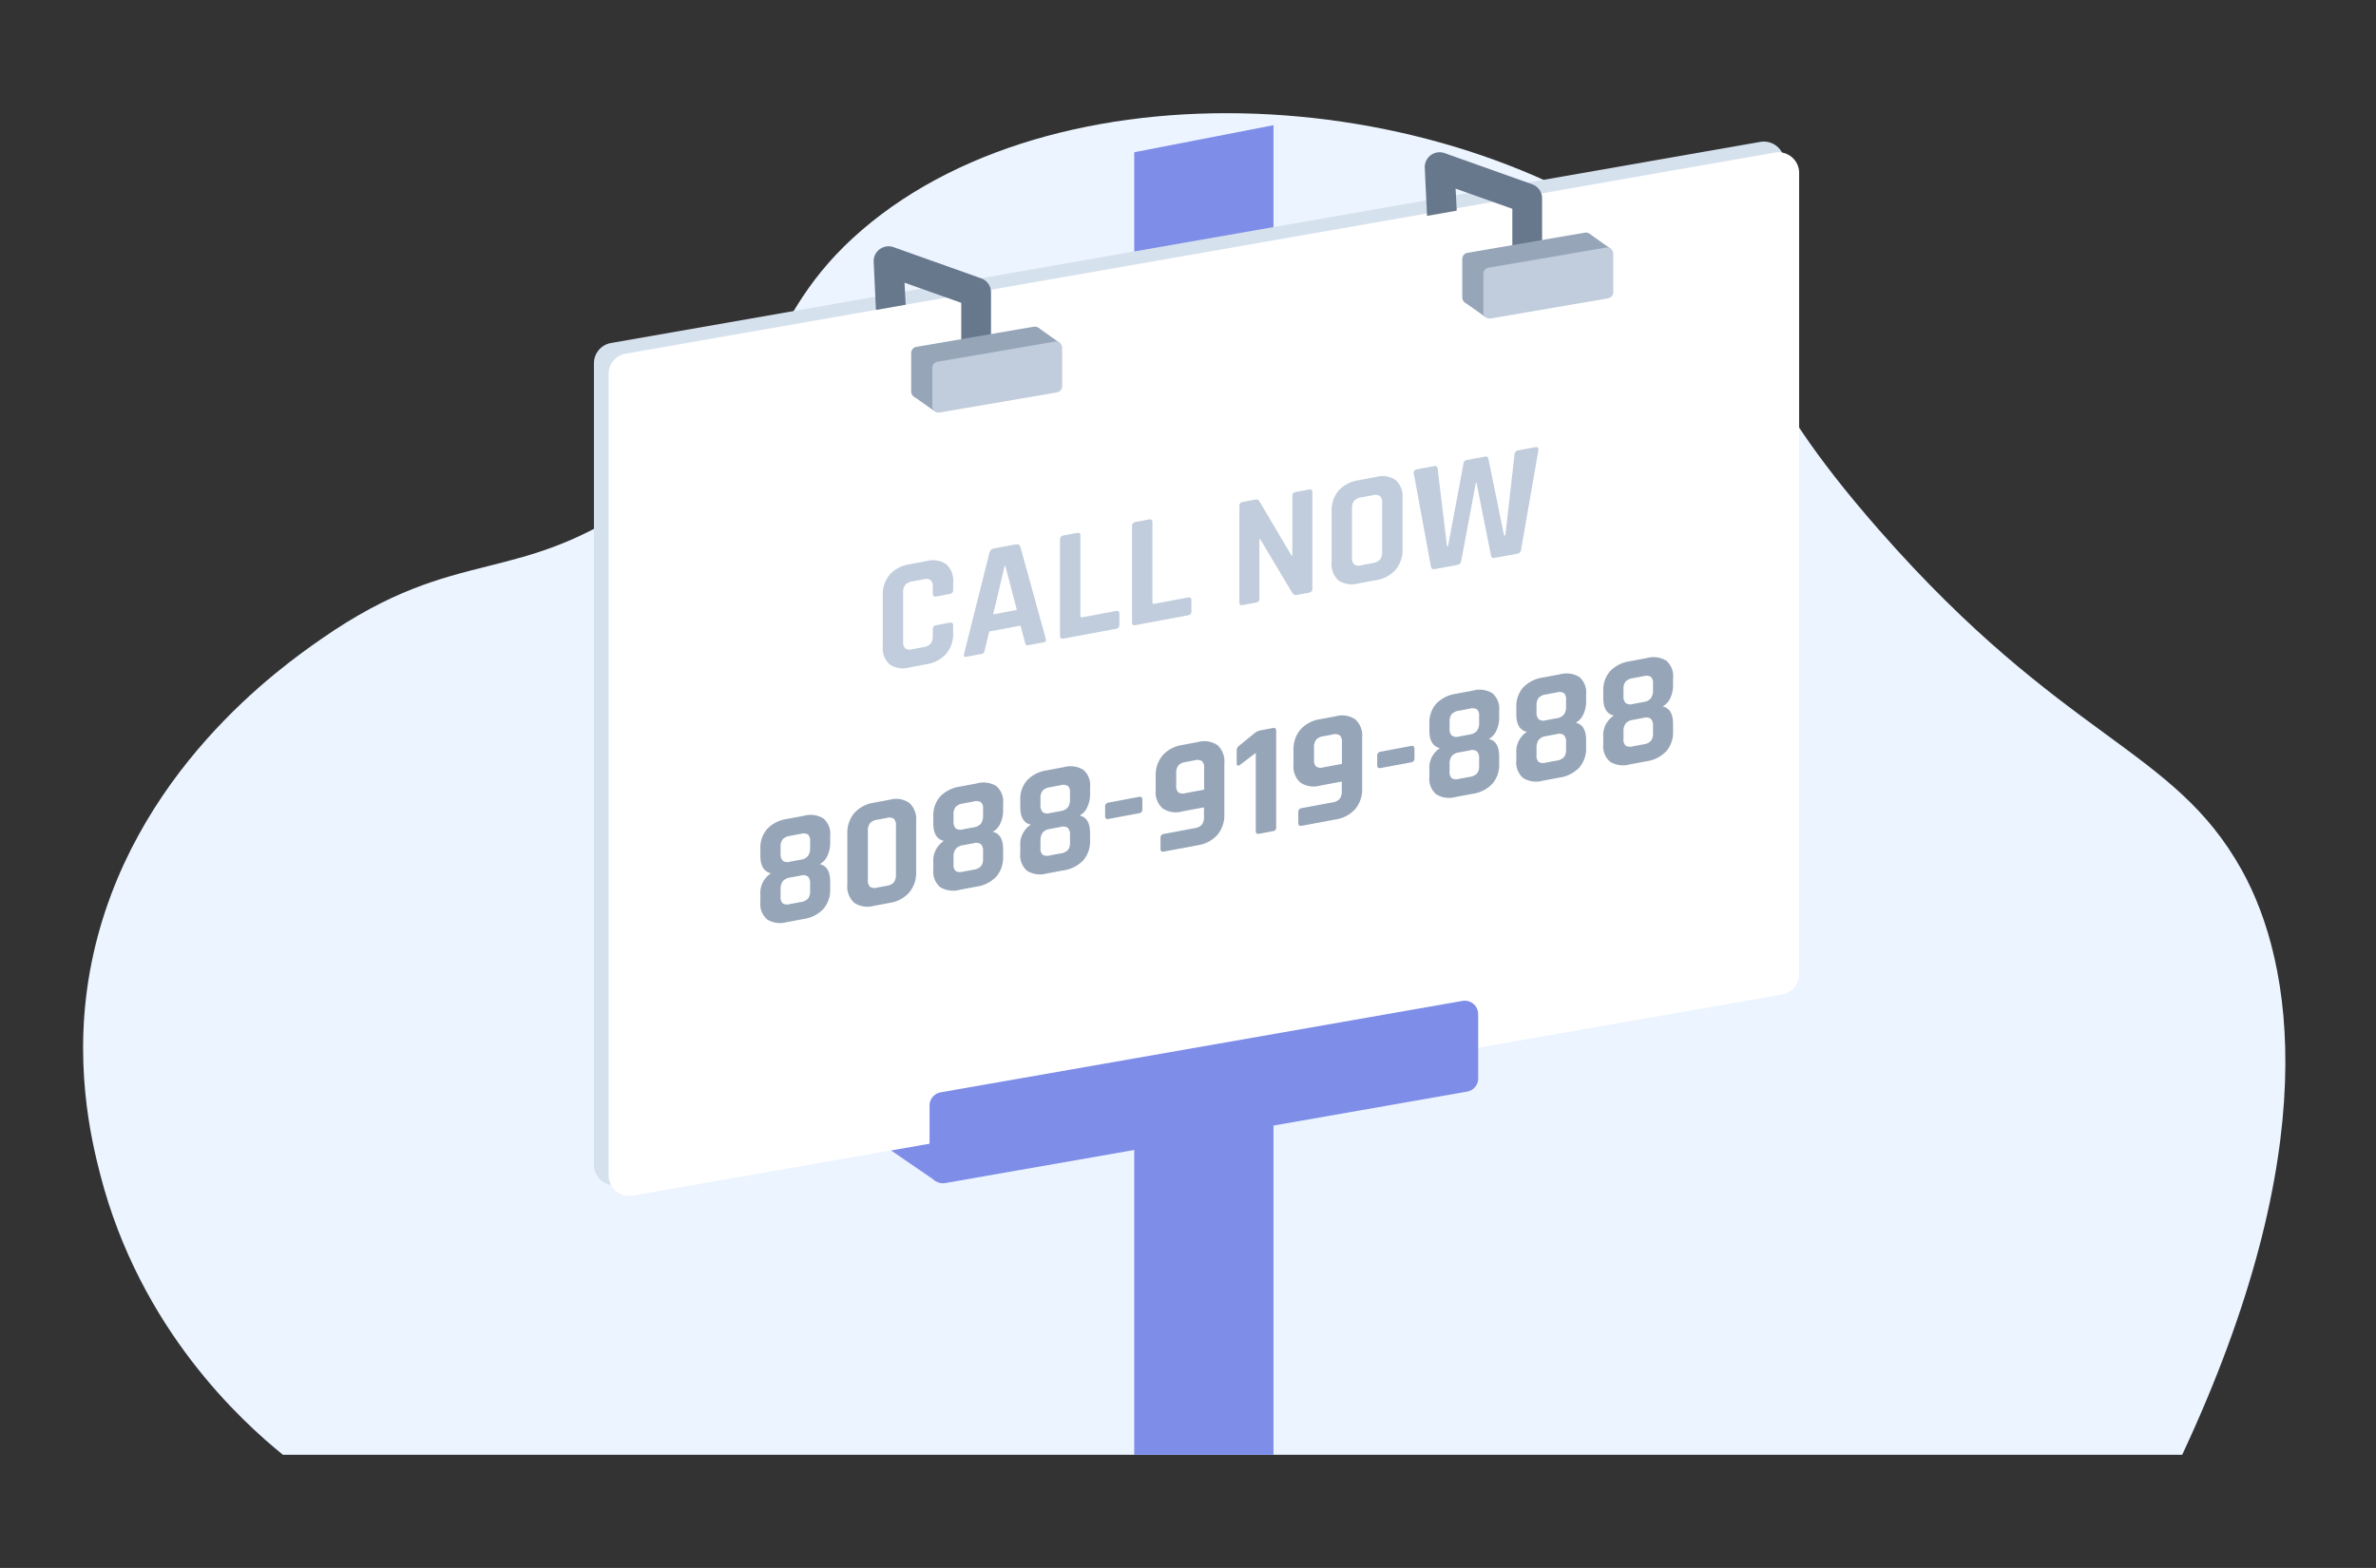 <svg xmlns="http://www.w3.org/2000/svg" viewBox="0 0 484.859 320">
  <rect x="0" y="0" width="484.859" height="320" fill="#333333" stroke="none"/>
  <title>ROI_Your target audience sees the ad and Calls that number</title>
  <g id="Layer_2" data-name="Layer 2">
    <g id="Layer_1-2" data-name="Layer 1">
      <g>
        <g>
          <rect width="484.859" height="320" fill="none"/>
          <path d="M57.732,296.9H445.311c29.102-62.26,22.783-100.256,12.139-119.366-14.008-25.15-36.124-26.212-73.99-69.365C355.2,75.961,362.478,70.807,344.153,54.988,300.309,17.138,217.554,11.17,175.942,46.895c-21.522,18.477-15.903,34.255-43.931,54.336-26.621,19.073-38.151,9.469-66.475,29.191-7.89,5.494-38.954,27.239-46.822,65.897-4.077,20.03-.004,36.598,1.734,43.353C28.607,271.392,49.423,290.157,57.732,296.9Z" fill="#ebf4ff"/>
        </g>
        <g>
          <polygon points="259.875 121.504 231.46 121.504 231.46 31.073 259.875 25.55 259.875 121.504" fill="#7e8de8"/>
          <polygon points="177.711 231.962 191.074 241.126 195.981 224.969 177.711 231.962" fill="#7e8de8"/>
          <path d="M360.662,200.794l-234.526,41.042a4.211,4.211,0,0,1-4.937-4.148V74.15a4.211,4.211,0,0,1,3.485-4.148l234.526-41.042a4.211,4.211,0,0,1,4.937,4.148V196.646A4.211,4.211,0,0,1,360.662,200.794Z" fill="#d6e1ee"/>
          <path d="M363.656,202.971l-234.526,41.042a4.211,4.211,0,0,1-4.937-4.148V76.327a4.211,4.211,0,0,1,3.485-4.148l234.526-41.042a4.211,4.211,0,0,1,4.937,4.148V198.824A4.211,4.211,0,0,1,363.656,202.971Z" fill="#fff"/>
          <path d="M299.379,222.787,192.901,241.446a2.739,2.739,0,0,1-3.211-2.698V225.631a2.739,2.739,0,0,1,2.266-2.698l106.478-18.659a2.739,2.739,0,0,1,3.211,2.698v13.118A2.739,2.739,0,0,1,299.379,222.787Z" fill="#7e8de8"/>
          <path d="M202.233,71.978H196.159V61.807L184.579,57.685l.239,4.498-6.066,1.069-.462-9.8a3.036,3.036,0,0,1,4.051-3.01L200.214,56.804a3.038,3.038,0,0,1,2.019,2.861Z" fill="#67778c"/>
          <g>
            <path d="M211.382,77.045l-23.94,4.108a1.283,1.283,0,0,1-1.5-1.265V72.053a1.283,1.283,0,0,1,1.066-1.265l23.94-4.108a1.283,1.283,0,0,1,1.5,1.265v7.835A1.283,1.283,0,0,1,211.382,77.045Z" fill="#96a5b8"/>
            <polygon points="216.297 70.003 211.903 66.903 210.898 71.384 216.297 70.003" fill="#96a5b8"/>
            <polygon points="186.453 80.908 190.749 83.941 191.443 79.134 186.453 80.908" fill="#96a5b8"/>
            <path d="M215.684,80.082l-23.94,4.108a1.283,1.283,0,0,1-1.5-1.265V75.09a1.283,1.283,0,0,1,1.066-1.265l23.94-4.108a1.283,1.283,0,0,1,1.5,1.265v7.835A1.283,1.283,0,0,1,215.684,80.082Z" fill="#c1cddc"/>
          </g>
          <path d="M314.689,52.785h-6.074V42.614L297.036,38.492l.239,4.498L291.209,44.059l-.462-9.8a3.036,3.036,0,0,1,4.051-3.01l17.872,6.361a3.038,3.038,0,0,1,2.019,2.861Z" fill="#67778c"/>
          <g>
            <path d="M323.839,57.852l-23.94,4.108a1.283,1.283,0,0,1-1.5-1.265V52.86a1.283,1.283,0,0,1,1.066-1.265l23.94-4.108a1.283,1.283,0,0,1,1.5,1.265v7.835A1.283,1.283,0,0,1,323.839,57.852Z" fill="#96a5b8"/>
            <polygon points="328.753 50.81 324.36 47.71 323.355 52.191 328.753 50.81" fill="#96a5b8"/>
            <polygon points="298.91 61.715 303.205 64.748 303.9 59.941 298.91 61.715" fill="#96a5b8"/>
            <path d="M328.141,60.889l-23.94,4.108a1.283,1.283,0,0,1-1.5-1.265V55.897a1.283,1.283,0,0,1,1.066-1.265l23.94-4.108a1.283,1.283,0,0,1,1.5,1.265V59.624A1.283,1.283,0,0,1,328.141,60.889Z" fill="#c1cddc"/>
          </g>
          <path d="M231.46,296.9h28.415V224.969h-28.415Z" fill="#7e8de8"/>
          <g>
            <path d="M189.107,135.554l-3.568.668a4.816,4.816,0,0,1-3.994-.628,4.434,4.434,0,0,1-1.407-3.697V121.518a6.255,6.255,0,0,1,1.407-4.225,6.682,6.682,0,0,1,3.994-2.122l3.568-.668a4.786,4.786,0,0,1,3.978.646,4.409,4.409,0,0,1,1.424,3.679v1.539a.79.79,0,0,1-.72.855l-2.75.515q-.687.129-.688-.592v-1.342a1.766,1.766,0,0,0-.441-1.408,1.839,1.839,0,0,0-1.49-.162l-2.227.416a2.417,2.417,0,0,0-1.456.715,2.389,2.389,0,0,0-.442,1.572v9.984a1.762,1.762,0,0,0,.442,1.408,1.786,1.786,0,0,0,1.456.168l2.227-.416a2.488,2.488,0,0,0,1.49-.721,2.395,2.395,0,0,0,.441-1.572v-1.342a.772.772,0,0,1,.688-.85l2.75-.515q.719-.135.72.586V129.207a6.234,6.234,0,0,1-1.424,4.212A6.654,6.654,0,0,1,189.107,135.554Z" fill="#c1cddc"/>
            <path d="M200.272,133.465l-3.143.588c-.393.073-.524-.131-.393-.614l5.172-20.644a1.189,1.189,0,0,1,.981-.871l4.355-.815q.817-.152.981.504l5.173,18.708q.196.652-.394.761l-3.143.588a.578.578,0,0,1-.491-.054.942.942,0,0,1-.196-.505l-.916-3.43-6.385,1.194-.916,3.773a1.233,1.233,0,0,1-.213.581A.798.798,0,0,1,200.272,133.465Zm4.746-17.979-2.356,9.902,4.845-.907-2.356-9.02Z" fill="#c1cddc"/>
            <path d="M227.772,128.318,217,130.334q-.686.129-.687-.559V110.1a.754.754,0,0,1,.687-.816l2.783-.521q.688-.129.688.559v16.369c0,.24.131.335.394.286l6.907-1.293c.437-.082.654.12.654.599v2.227A.735.735,0,0,1,227.772,128.318Z" fill="#c1cddc"/>
            <path d="M242.471,125.567,231.699,127.583q-.687.129-.688-.559V107.349a.754.754,0,0,1,.688-.816l2.783-.521q.688-.129.688.56v16.369c0,.24.131.334.394.285l6.907-1.293c.437-.081.654.12.654.599v2.227A.734.734,0,0,1,242.471,125.567Z" fill="#c1cddc"/>
            <path d="M256.318,122.977l-2.718.509c-.458.085-.688-.101-.688-.56V103.25a.752.752,0,0,1,.688-.815l2.455-.46c.459-.086.765.009.917.287l6.612,11.169.132-.024V101.228a.754.754,0,0,1,.688-.816l2.718-.509c.457-.085.687.101.687.56v19.676a.752.752,0,0,1-.687.815l-2.391.447a.894.894,0,0,1-1.047-.458l-6.548-10.954-.132.024V122.16A.753.753,0,0,1,256.318,122.977Z" fill="#c1cddc"/>
            <path d="M280.806,118.394l-3.666.687a4.816,4.816,0,0,1-3.994-.628,4.434,4.434,0,0,1-1.407-3.697V104.376a6.255,6.255,0,0,1,1.407-4.225,6.682,6.682,0,0,1,3.994-2.122l3.666-.687a4.816,4.816,0,0,1,3.994.628,4.434,4.434,0,0,1,1.408,3.697v10.379a6.247,6.247,0,0,1-1.408,4.225A6.682,6.682,0,0,1,280.806,118.394Zm-3.012-3.037,2.325-.436a2.482,2.482,0,0,0,1.489-.721,2.389,2.389,0,0,0,.441-1.572V102.644a1.762,1.762,0,0,0-.441-1.408,1.841,1.841,0,0,0-1.489-.162l-2.325.436a2.404,2.404,0,0,0-1.473.717,2.441,2.441,0,0,0-.426,1.569v9.984a1.814,1.814,0,0,0,.426,1.411A1.78,1.78,0,0,0,277.794,115.356Z" fill="#c1cddc"/>
            <path d="M297.403,115.288l-4.582.857q-.722.135-.819-.534L288.5,96.591q-.1-.669.687-.816l3.405-.637c.502-.094.763.086.785.541l1.899,15.785.229-.043,3.143-16.826a.796.796,0,0,1,.688-.719l3.667-.687q.621-.116.72.422l3.208,15.671.262-.049,1.866-16.457a.854.854,0,0,1,.786-.867l3.405-.638q.785-.146.688.593l-3.536,20.304a.879.879,0,0,1-.753.829l-4.616.863a.582.582,0,0,1-.785-.541l-2.947-14.802-.13.024-2.98,15.911A.933.933,0,0,1,297.403,115.288Z" fill="#c1cddc"/>
          </g>
          <g>
            <path d="M164.04,187.544l-3.471.648a5.032,5.032,0,0,1-4.01-.542,4.139,4.139,0,0,1-1.392-3.554v-1.506a4.762,4.762,0,0,1,2.161-4.365q-2.161-.48-2.161-3.59v-1.408a5.812,5.812,0,0,1,1.392-4.058,6.934,6.934,0,0,1,4.01-2.028l3.471-.648a5.029,5.029,0,0,1,3.978.532,4.1,4.1,0,0,1,1.392,3.536v1.408a6.088,6.088,0,0,1-.589,2.73,3.493,3.493,0,0,1-1.539,1.662q2.128.454,2.128,3.596v1.473a5.878,5.878,0,0,1-1.392,4.075A6.842,6.842,0,0,1,164.04,187.544Zm-2.849-11.679,2.227-.416a2.275,2.275,0,0,0,1.474-.769,2.662,2.662,0,0,0,.426-1.616v-1.377a1.706,1.706,0,0,0-.426-1.36,1.841,1.841,0,0,0-1.474-.149l-2.227.416a2.468,2.468,0,0,0-1.474.702,2.319,2.319,0,0,0-.425,1.519v1.377a1.999,1.999,0,0,0,.425,1.458A1.646,1.646,0,0,0,161.191,175.865Zm0,8.643,2.227-.416a2.468,2.468,0,0,0,1.474-.702,2.315,2.315,0,0,0,.426-1.52v-1.506a1.994,1.994,0,0,0-.426-1.458,1.645,1.645,0,0,0-1.474-.216l-2.227.416a2.275,2.275,0,0,0-1.474.769,2.669,2.669,0,0,0-.425,1.616V182.996a1.712,1.712,0,0,0,.425,1.362A1.841,1.841,0,0,0,161.191,184.508Z" fill="#96a5b8"/>
            <path d="M181.588,184.26l-3.274.612a4.813,4.813,0,0,1-3.994-.627,4.436,4.436,0,0,1-1.407-3.698V170.168a6.252,6.252,0,0,1,1.407-4.224,6.691,6.691,0,0,1,3.994-2.123l3.274-.612a4.732,4.732,0,0,1,3.961.649,4.446,4.446,0,0,1,1.407,3.682v10.379a6.272,6.272,0,0,1-1.407,4.209A6.586,6.586,0,0,1,181.588,184.26Zm-2.587-3.117,1.932-.362a2.404,2.404,0,0,0,1.473-.717,2.444,2.444,0,0,0,.427-1.57v-9.984a1.812,1.812,0,0,0-.427-1.41,1.78,1.78,0,0,0-1.473-.166l-1.932.362a2.396,2.396,0,0,0-1.473.717,2.441,2.441,0,0,0-.426,1.569v9.984a1.814,1.814,0,0,0,.426,1.411A1.783,1.783,0,0,0,179.001,181.143Z" fill="#96a5b8"/>
            <path d="M199.331,180.939l-3.47.649a5.039,5.039,0,0,1-4.011-.543,4.142,4.142,0,0,1-1.391-3.554v-1.506a4.76,4.76,0,0,1,2.161-4.365q-2.162-.48-2.161-3.59V166.623a5.816,5.816,0,0,1,1.391-4.058,6.934,6.934,0,0,1,4.011-2.027l3.47-.649a5.03,5.03,0,0,1,3.979.532,4.102,4.102,0,0,1,1.392,3.537v1.408a6.068,6.068,0,0,1-.59,2.729,3.498,3.498,0,0,1-1.538,1.663q2.128.454,2.128,3.596v1.473a5.876,5.876,0,0,1-1.392,4.074A6.842,6.842,0,0,1,199.331,180.939Zm-2.848-11.679,2.227-.416a2.276,2.276,0,0,0,1.473-.768,2.667,2.667,0,0,0,.427-1.617v-1.377a1.702,1.702,0,0,0-.427-1.359,1.834,1.834,0,0,0-1.473-.15l-2.227.416a2.465,2.465,0,0,0-1.474.702,2.313,2.313,0,0,0-.425,1.519v1.377a1.994,1.994,0,0,0,.425,1.458A1.645,1.645,0,0,0,196.483,169.261Zm0,8.643,2.227-.416a2.47,2.47,0,0,0,1.473-.701,2.32,2.32,0,0,0,.427-1.521v-1.506a1.99,1.99,0,0,0-.427-1.457,1.64,1.64,0,0,0-1.473-.217l-2.227.416a2.273,2.273,0,0,0-1.474.769,2.662,2.662,0,0,0-.425,1.616v1.506a1.708,1.708,0,0,0,.425,1.362A1.841,1.841,0,0,0,196.483,177.903Z" fill="#96a5b8"/>
            <path d="M217.075,177.619l-3.47.649a5.039,5.039,0,0,1-4.011-.543,4.144,4.144,0,0,1-1.391-3.555V172.665a4.763,4.763,0,0,1,2.16-4.365q-2.161-.479-2.16-3.59V163.302a5.813,5.813,0,0,1,1.391-4.057,6.934,6.934,0,0,1,4.011-2.027l3.47-.649a5.028,5.028,0,0,1,3.978.532,4.1,4.1,0,0,1,1.393,3.537v1.408a6.081,6.081,0,0,1-.59,2.729,3.5,3.5,0,0,1-1.539,1.663q2.128.454,2.129,3.596v1.473a5.872,5.872,0,0,1-1.393,4.074A6.839,6.839,0,0,1,217.075,177.619Zm-2.848-11.679,2.226-.416a2.276,2.276,0,0,0,1.474-.768,2.667,2.667,0,0,0,.426-1.617v-1.377a1.702,1.702,0,0,0-.426-1.359,1.836,1.836,0,0,0-1.474-.15l-2.226.416a2.465,2.465,0,0,0-1.474.702,2.313,2.313,0,0,0-.426,1.519v1.377a1.994,1.994,0,0,0,.426,1.458A1.645,1.645,0,0,0,214.228,165.94Zm0,8.643,2.226-.416a2.47,2.47,0,0,0,1.474-.701,2.32,2.32,0,0,0,.426-1.521v-1.506a1.99,1.99,0,0,0-.426-1.457,1.641,1.641,0,0,0-1.474-.217l-2.226.416a2.273,2.273,0,0,0-1.474.769,2.662,2.662,0,0,0-.426,1.616v1.506a1.708,1.708,0,0,0,.426,1.362A1.841,1.841,0,0,0,214.228,174.583Z" fill="#96a5b8"/>
            <path d="M232.43,165.972l-6.221,1.164c-.458.086-.688-.102-.688-.559v-1.932a.772.772,0,0,1,.688-.85l6.221-1.164q.687-.129.688.593v1.932A.754.754,0,0,1,232.43,165.972Z" fill="#96a5b8"/>
            <path d="M244.444,172.497l-6.908,1.293q-.719.135-.72-.553v-2.26a.757.757,0,0,1,.72-.789l6.253-1.17a2.407,2.407,0,0,0,1.474-.718,2.447,2.447,0,0,0,.426-1.569v-1.965l-4.452.833a4.808,4.808,0,0,1-3.994-.628,4.387,4.387,0,0,1-1.407-3.664V158.393a6.25,6.25,0,0,1,1.407-4.225,6.679,6.679,0,0,1,3.994-2.122l3.208-.601a4.813,4.813,0,0,1,3.994.628,4.437,4.437,0,0,1,1.408,3.697v10.379a6.252,6.252,0,0,1-1.408,4.225A6.69,6.69,0,0,1,244.444,172.497Zm-2.521-10.626,3.799-.711v-4.42a1.76,1.76,0,0,0-.442-1.407,1.838,1.838,0,0,0-1.49-.162l-1.866.349a2.406,2.406,0,0,0-1.472.717,2.446,2.446,0,0,0-.427,1.57v2.52a1.754,1.754,0,0,0,.427,1.377A1.773,1.773,0,0,0,241.923,161.871Z" fill="#96a5b8"/>
            <path d="M252.367,155.823v-2.684a1.164,1.164,0,0,1,.491-.943l2.979-2.423a3.166,3.166,0,0,1,1.276-.698l2.619-.49q.688-.129.688.559v19.676a.884.884,0,0,1-.148.569.849.849,0,0,1-.508.241l-2.815.527c-.457.085-.687-.101-.687-.56V153.654l-3.208,2.435Q252.367,156.511,252.367,155.823Z" fill="#96a5b8"/>
            <path d="M272.566,167.234l-6.907,1.293q-.721.135-.721-.553v-2.26a.757.757,0,0,1,.721-.789l6.252-1.17a2.407,2.407,0,0,0,1.474-.718,2.447,2.447,0,0,0,.426-1.569v-1.965l-4.452.833a4.805,4.805,0,0,1-3.994-.628,4.39,4.39,0,0,1-1.407-3.664V153.131a6.255,6.255,0,0,1,1.407-4.225,6.687,6.687,0,0,1,3.994-2.122l3.208-.601a4.816,4.816,0,0,1,3.994.628,4.437,4.437,0,0,1,1.408,3.697v10.379a6.252,6.252,0,0,1-1.408,4.225A6.682,6.682,0,0,1,272.566,167.234Zm-2.521-10.626,3.798-.711v-4.42a1.76,1.76,0,0,0-.442-1.407,1.842,1.842,0,0,0-1.49-.162l-1.865.349a2.406,2.406,0,0,0-1.473.717,2.446,2.446,0,0,0-.427,1.57v2.52a1.754,1.754,0,0,0,.427,1.377A1.775,1.775,0,0,0,270.046,156.608Z" fill="#96a5b8"/>
            <path d="M287.954,155.581l-6.221,1.165c-.458.085-.688-.103-.688-.56v-1.932a.771.771,0,0,1,.688-.849l6.221-1.165q.687-.127.688.593v1.932A.753.753,0,0,1,287.954,155.581Z" fill="#96a5b8"/>
            <path d="M300.558,161.997l-3.47.648a5.035,5.035,0,0,1-4.011-.542,4.144,4.144,0,0,1-1.391-3.555v-1.506a4.762,4.762,0,0,1,2.161-4.365q-2.162-.479-2.161-3.59v-1.408a5.813,5.813,0,0,1,1.391-4.057,6.94,6.94,0,0,1,4.011-2.028l3.47-.648a5.03,5.03,0,0,1,3.979.532,4.1,4.1,0,0,1,1.392,3.536v1.408a6.081,6.081,0,0,1-.59,2.729,3.494,3.494,0,0,1-1.538,1.663q2.128.454,2.128,3.596v1.473a5.878,5.878,0,0,1-1.392,4.075A6.842,6.842,0,0,1,300.558,161.997ZM297.71,150.318l2.226-.417a2.268,2.268,0,0,0,1.474-.768,2.665,2.665,0,0,0,.427-1.617v-1.377a1.703,1.703,0,0,0-.427-1.359,1.844,1.844,0,0,0-1.474-.15l-2.226.417a2.465,2.465,0,0,0-1.474.702,2.313,2.313,0,0,0-.425,1.519v1.377a1.994,1.994,0,0,0,.425,1.458A1.645,1.645,0,0,0,297.71,150.318Zm0,8.643,2.226-.417a2.459,2.459,0,0,0,1.474-.701,2.318,2.318,0,0,0,.427-1.521v-1.506a1.991,1.991,0,0,0-.427-1.457,1.647,1.647,0,0,0-1.474-.217l-2.226.417a2.273,2.273,0,0,0-1.474.769,2.662,2.662,0,0,0-.425,1.616v1.506a1.708,1.708,0,0,0,.425,1.362A1.841,1.841,0,0,0,297.71,158.961Z" fill="#96a5b8"/>
            <path d="M318.302,158.676l-3.47.649a5.034,5.034,0,0,1-4.011-.542,4.142,4.142,0,0,1-1.391-3.555V153.723a4.762,4.762,0,0,1,2.16-4.365q-2.161-.48-2.16-3.59v-1.408a5.807,5.807,0,0,1,1.391-4.057,6.937,6.937,0,0,1,4.011-2.028l3.47-.649a5.032,5.032,0,0,1,3.978.533,4.096,4.096,0,0,1,1.393,3.536v1.408a6.081,6.081,0,0,1-.59,2.729,3.495,3.495,0,0,1-1.539,1.663q2.128.454,2.129,3.596v1.473a5.876,5.876,0,0,1-1.393,4.075A6.833,6.833,0,0,1,318.302,158.676ZM315.454,146.998l2.226-.417a2.276,2.276,0,0,0,1.474-.768,2.665,2.665,0,0,0,.426-1.617v-1.377a1.703,1.703,0,0,0-.426-1.359,1.836,1.836,0,0,0-1.474-.15l-2.226.417a2.47,2.47,0,0,0-1.474.701,2.318,2.318,0,0,0-.426,1.52v1.377a1.99,1.99,0,0,0,.426,1.457A1.641,1.641,0,0,0,315.454,146.998Zm0,8.643,2.226-.417a2.47,2.47,0,0,0,1.474-.701,2.318,2.318,0,0,0,.426-1.521v-1.506a1.991,1.991,0,0,0-.426-1.457,1.641,1.641,0,0,0-1.474-.217l-2.226.417a2.276,2.276,0,0,0-1.474.768,2.667,2.667,0,0,0-.426,1.617v1.506a1.704,1.704,0,0,0,.426,1.361A1.836,1.836,0,0,0,315.454,155.641Z" fill="#96a5b8"/>
            <path d="M336.046,155.355l-3.471.649a5.028,5.028,0,0,1-4.01-.543,4.139,4.139,0,0,1-1.392-3.554v-1.506a4.762,4.762,0,0,1,2.161-4.365q-2.161-.48-2.161-3.59V141.039a5.812,5.812,0,0,1,1.392-4.058,6.939,6.939,0,0,1,4.01-2.027l3.471-.649a5.028,5.028,0,0,1,3.978.533,4.099,4.099,0,0,1,1.392,3.536v1.408a6.081,6.081,0,0,1-.589,2.729,3.495,3.495,0,0,1-1.539,1.663q2.128.454,2.128,3.596v1.473a5.88,5.88,0,0,1-1.392,4.075A6.841,6.841,0,0,1,336.046,155.355Zm-2.849-11.678,2.227-.417a2.279,2.279,0,0,0,1.474-.768,2.672,2.672,0,0,0,.426-1.617V139.499a1.707,1.707,0,0,0-.426-1.359,1.837,1.837,0,0,0-1.474-.15l-2.227.417a2.473,2.473,0,0,0-1.474.701,2.318,2.318,0,0,0-.425,1.52v1.377a1.99,1.99,0,0,0,.425,1.457A1.642,1.642,0,0,0,333.197,143.678Zm0,8.643,2.227-.417a2.473,2.473,0,0,0,1.474-.701,2.324,2.324,0,0,0,.426-1.521v-1.506a1.996,1.996,0,0,0-.426-1.457,1.642,1.642,0,0,0-1.474-.217l-2.227.417a2.279,2.279,0,0,0-1.474.768,2.667,2.667,0,0,0-.425,1.617v1.506a1.704,1.704,0,0,0,.425,1.361A1.837,1.837,0,0,0,333.197,152.32Z" fill="#96a5b8"/>
          </g>
        </g>
      </g>
    </g>
  </g>
</svg>

